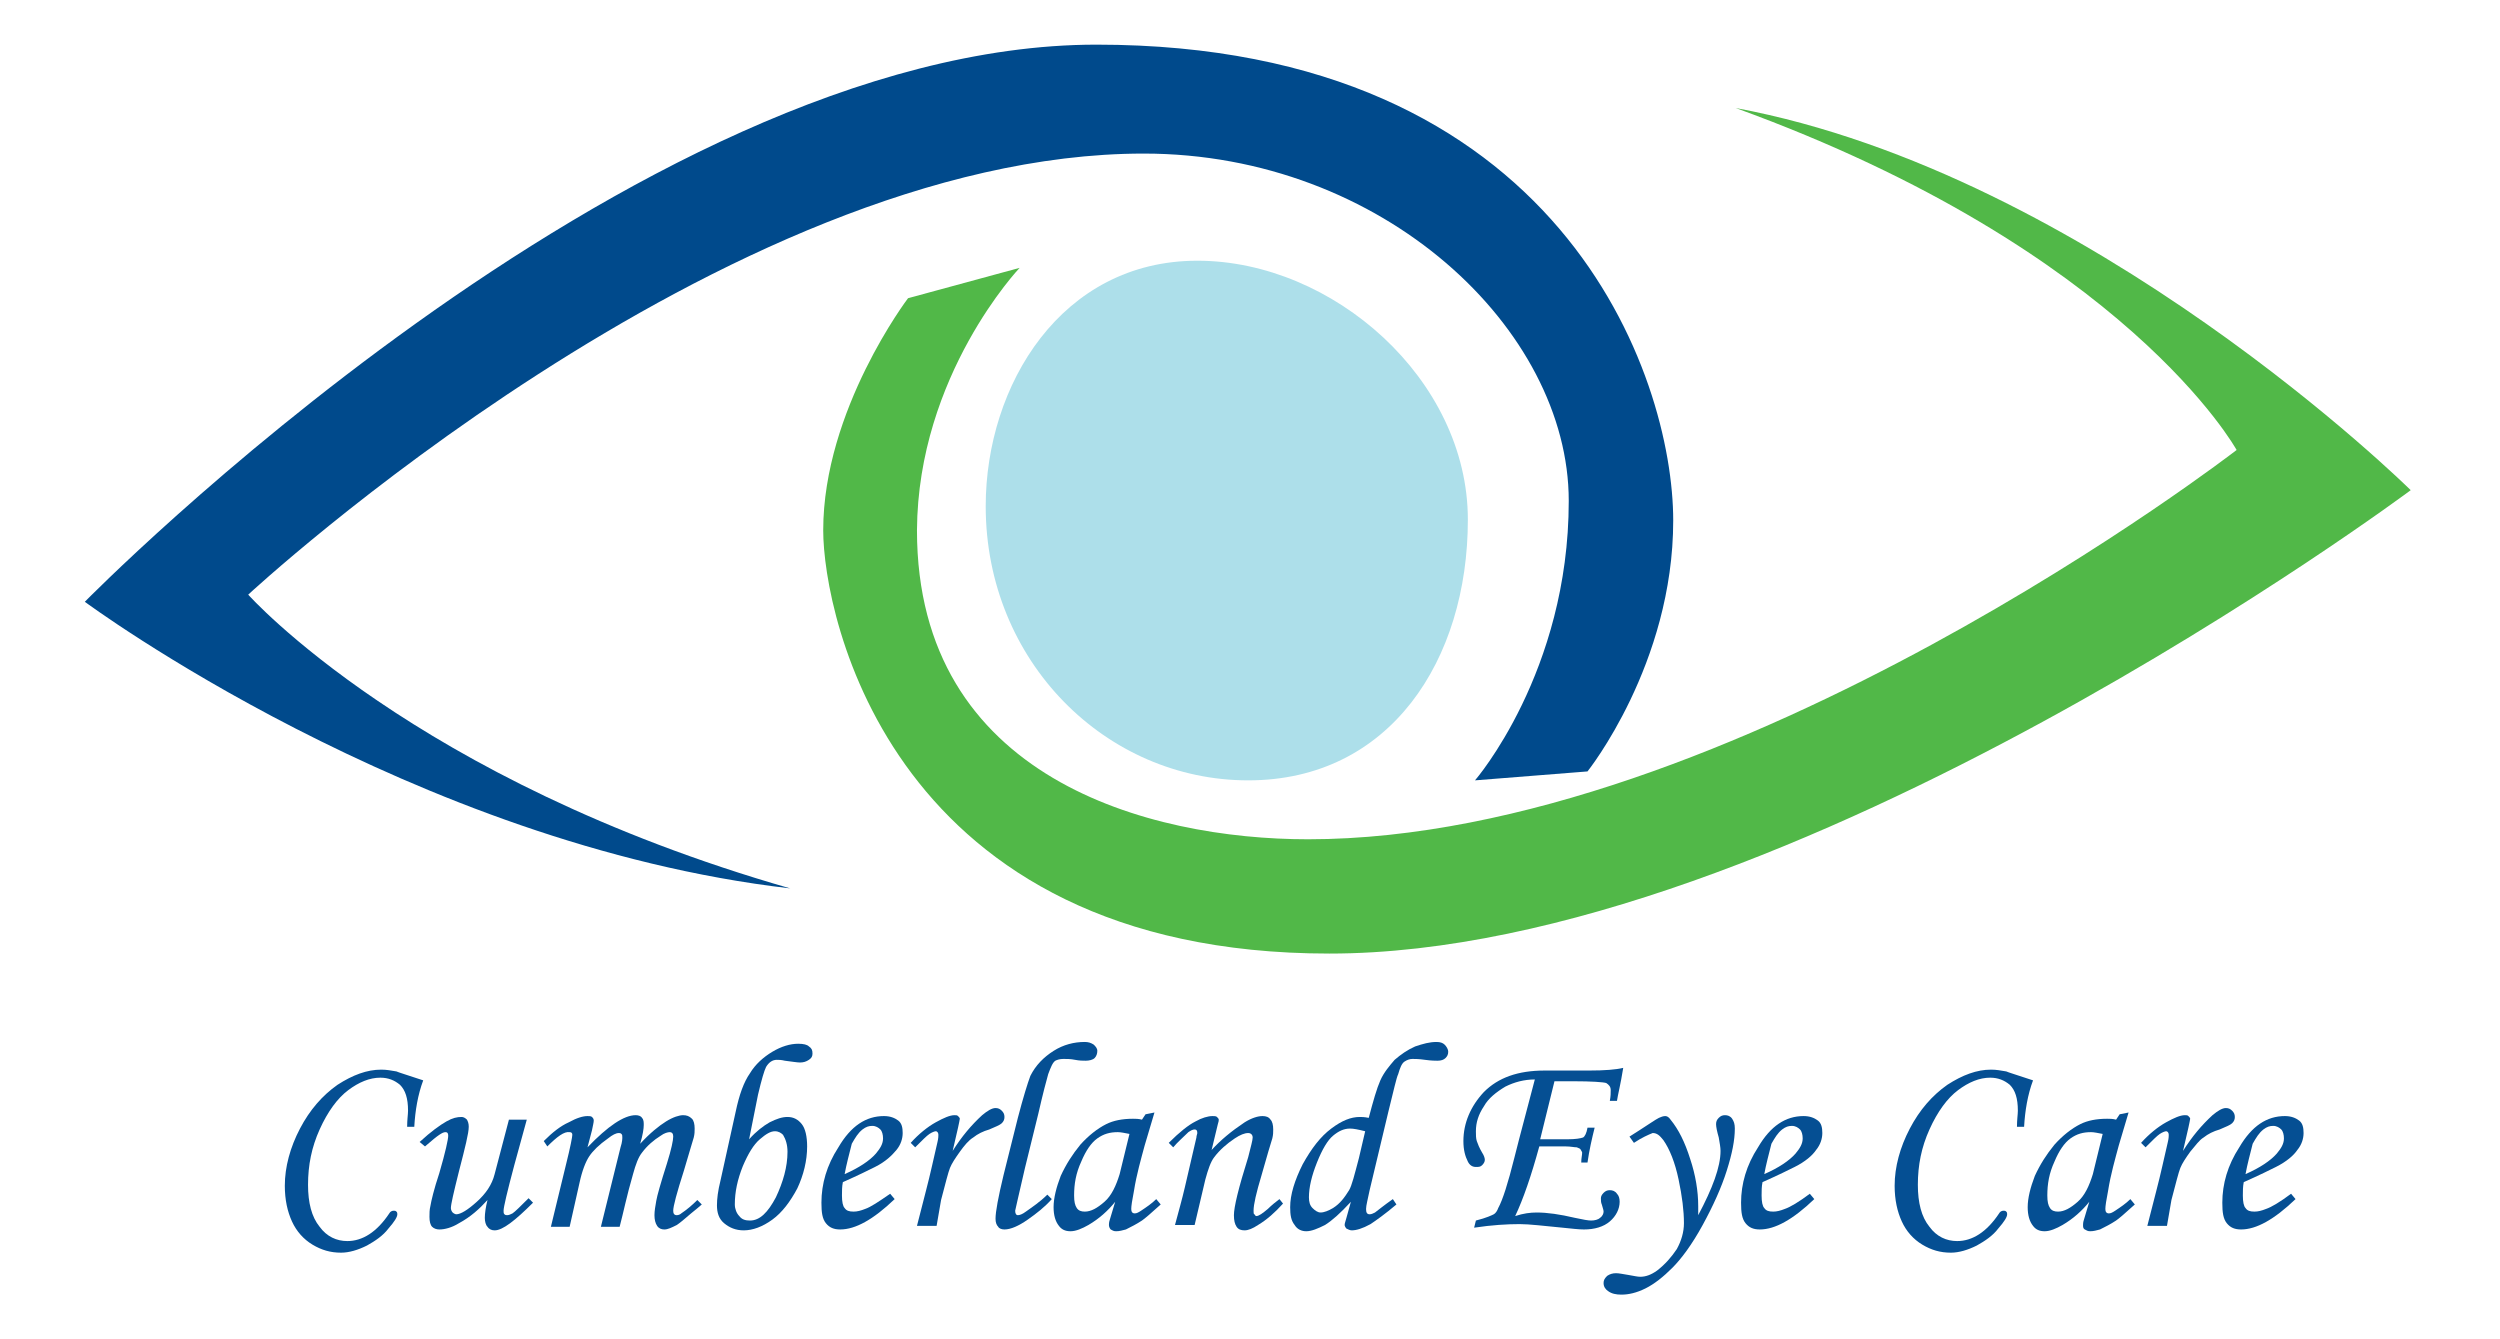 <?xml version="1.0" encoding="utf-8"?>
<svg xmlns="http://www.w3.org/2000/svg" id="Layer_1" style="enable-background:new 0 0 280 150;" version="1.1" viewBox="0 0 280 150" x="0px" y="0px">
<style type="text/css">
	.st0{fill:#ADDFEA;}
	.st1{fill:#51B848;}
	.st2{fill:#004A8C;}
	.st3{fill:#054F93;}
</style>
<path class="st0" d="M134.1,29.2c15.2,0,30.3,13.3,30.3,29s-8.7,29.2-24.6,29.2s-29.4-13.3-29.4-30.7&#xA;	C110.4,43.1,118.9,29.2,134.1,29.2z"/>
<path class="st1" d="M114.2,30l-12.5,3.4c0,0-9.5,12.5-9.5,26c0,9.5,7.6,47.4,56.7,47.4c51.5,0,121.1-51.9,121.1-51.9&#xA;	s-35.8-35.4-75.6-42.8c43.8,15.9,56.1,38.3,56.1,38.3s-56.4,43.6-104,43.6c-17.8,0-43.8-6.8-43.8-34.6C102.8,42,114.2,30,114.2,30z"/>
<path class="st2" d="M165.2,87.4l12.6-1c0,0,9.6-12,9.6-28.1S174.9,5,122.8,5S9.5,67.4,9.5,67.4s36.7,27.2,79,32.1&#xA;	C46.3,87.4,27.8,66.6,27.8,66.6s53.2-49.4,100.3-49.4c26.8,0,47.6,19.7,47.6,38.9S165.2,87.4,165.2,87.4z"/>
<g>
	<g>
		<path class="st3" d="M46.4,126.2h-0.8c0-0.8,0.1-1.4,0.1-1.8c0-1.4-0.3-2.3-0.9-2.9c-0.6-0.5-1.3-0.8-2.2-0.8&#xA;			c-1.2,0-2.4,0.5-3.6,1.4c-1.2,0.9-2.3,2.4-3.2,4.4c-0.9,2-1.3,4-1.3,6.2c0,2,0.4,3.6,1.3,4.7c0.8,1.1,1.9,1.6,3.1,1.6&#xA;			c1.7,0,3.3-1,4.7-3.1c0.1-0.2,0.3-0.3,0.5-0.3c0.1,0,0.2,0,0.3,0.1c0.1,0.1,0.1,0.2,0.1,0.3c0,0.3-0.3,0.8-1,1.6&#xA;			c-0.6,0.8-1.5,1.4-2.4,1.9c-1,0.5-2,0.8-2.9,0.8c-1.2,0-2.2-0.3-3.2-0.9c-1-0.6-1.8-1.5-2.3-2.6c-0.5-1.1-0.8-2.4-0.8-4&#xA;			c0-2.1,0.6-4.3,1.7-6.4c1.1-2.1,2.5-3.7,4.2-4.9c1.7-1.1,3.3-1.7,4.9-1.7c0.6,0,1.1,0.1,1.7,0.2c0.2,0.1,1.2,0.4,3,1&#xA;			C46.8,122.6,46.5,124.4,46.4,126.2z"/>
		<path class="st3" d="M57,125.4H59l-1.4,5.1c-0.8,3-1.2,4.7-1.2,5.1c0,0.2,0,0.3,0.1,0.4c0.1,0.1,0.2,0.1,0.3,0.1&#xA;			c0.2,0,0.4-0.1,0.6-0.2c0.3-0.2,0.9-0.8,1.8-1.7l0.5,0.5c-2,2-3.4,3.1-4.3,3.1c-0.3,0-0.6-0.1-0.8-0.4c-0.2-0.2-0.3-0.6-0.3-1&#xA;			c0-0.5,0.1-1.2,0.3-2c-0.9,1-1.9,1.9-3.2,2.6c-0.8,0.5-1.6,0.7-2.2,0.7c-0.3,0-0.6-0.1-0.8-0.3c-0.2-0.2-0.3-0.6-0.3-1.1&#xA;			c0-0.4,0-0.8,0.1-1.2c0.1-0.6,0.4-1.9,1-3.7c0.7-2.4,1-3.8,1-4.2c0-0.3-0.1-0.4-0.3-0.4c-0.2,0-0.4,0.1-0.7,0.3&#xA;			c-0.3,0.2-0.8,0.6-1.6,1.3l-0.6-0.5c1.3-1.2,2.3-1.9,3-2.3c0.7-0.4,1.2-0.5,1.7-0.5c0.2,0,0.4,0.1,0.6,0.3&#xA;			c0.1,0.2,0.2,0.4,0.2,0.8c0,0.7-0.4,2.3-1.1,5c-0.6,2.4-0.9,3.7-0.9,4.1c0,0.2,0.1,0.4,0.2,0.5c0.1,0.1,0.3,0.2,0.4,0.2&#xA;			c0.5,0,1.3-0.5,2.3-1.4c1-0.9,1.7-1.9,2-3.1L57,125.4z"/>
		<path class="st3" d="M61.3,128.4l-0.4-0.6c1-1,1.9-1.7,2.8-2.1c0.9-0.5,1.6-0.7,2.1-0.7c0.2,0,0.4,0,0.5,0.1&#xA;			c0.1,0.1,0.2,0.2,0.2,0.4c0,0.2-0.1,0.6-0.2,1.1c-0.2,0.8-0.4,1.5-0.5,1.9c2.3-2.4,4.1-3.6,5.4-3.6c0.3,0,0.6,0.1,0.7,0.3&#xA;			c0.2,0.2,0.2,0.5,0.2,0.8c0,0.4-0.1,1.1-0.4,2.1c1.1-1.2,2.1-2,2.9-2.5c0.8-0.5,1.5-0.7,1.9-0.7c0.4,0,0.7,0.1,1,0.4&#xA;			c0.2,0.2,0.3,0.6,0.3,1.1c0,0.3,0,0.6-0.1,1c-0.1,0.4-0.5,1.6-1.1,3.7c-0.8,2.5-1.2,4-1.2,4.5c0,0.3,0.1,0.5,0.4,0.5&#xA;			c0.2,0,0.4-0.1,0.5-0.2c0.6-0.4,1.2-0.9,1.8-1.5l0.5,0.5c-0.2,0.2-0.6,0.5-1.2,1c-0.8,0.7-1.3,1.1-1.6,1.3c-0.6,0.3-1,0.5-1.4,0.5&#xA;			c-0.3,0-0.6-0.1-0.8-0.4c-0.2-0.3-0.3-0.7-0.3-1.2c0-0.5,0.1-1,0.2-1.6c0.1-0.6,0.5-2,1.2-4.2c0.5-1.6,0.7-2.6,0.7-3&#xA;			c0-0.3-0.1-0.5-0.4-0.5c-0.2,0-0.6,0.1-1,0.4c-0.8,0.5-1.5,1.1-2.1,1.9c-0.4,0.5-0.7,1.3-1,2.4c-0.7,2.4-1.1,4.4-1.5,5.9h-2.1&#xA;			l2.2-8.9c0.2-0.6,0.2-1,0.2-1.1c0-0.2,0-0.3-0.1-0.4c-0.1-0.1-0.2-0.1-0.3-0.1c-0.3,0-0.7,0.2-1.2,0.6c-1,0.7-1.7,1.4-2.1,2&#xA;			c-0.4,0.6-0.8,1.6-1.1,3l-1.1,4.9h-2.1l1.7-7c0.5-2,0.7-3.1,0.7-3.3c0-0.2-0.1-0.3-0.3-0.3C63.2,126.7,62.4,127.3,61.3,128.4z"/>
		<path class="st3" d="M83.9,127.6c0.8-0.9,1.6-1.5,2.3-1.9c0.8-0.4,1.4-0.6,2-0.6c0.7,0,1.2,0.3,1.6,0.8s0.6,1.4,0.6,2.5&#xA;			c0,1.6-0.4,3.2-1.1,4.7c-0.8,1.5-1.7,2.7-2.8,3.5c-1.1,0.8-2.2,1.2-3.2,1.2c-0.9,0-1.6-0.3-2.2-0.8s-0.8-1.2-0.8-2&#xA;			c0-0.7,0.1-1.6,0.4-2.8l1.7-7.7c0.4-1.9,0.9-3.3,1.6-4.3c0.6-1,1.5-1.8,2.5-2.4c1-0.6,2-0.9,2.9-0.9c0.6,0,1,0.1,1.2,0.3&#xA;			c0.3,0.2,0.4,0.4,0.4,0.8c0,0.3-0.1,0.5-0.4,0.7s-0.6,0.3-1,0.3c-0.3,0-0.9-0.1-1.7-0.2c-0.4-0.1-0.7-0.1-0.9-0.1&#xA;			c-0.5,0-0.9,0.3-1.2,0.8c-0.2,0.4-0.5,1.4-0.9,3.1L83.9,127.6z M86.8,126.7c-0.5,0-1,0.3-1.7,0.9c-0.7,0.6-1.3,1.6-1.9,3&#xA;			c-0.6,1.5-0.9,2.9-0.9,4.3c0,0.5,0.2,1,0.5,1.3c0.3,0.4,0.7,0.5,1.2,0.5c1.1,0,2-0.9,2.9-2.6c0.8-1.7,1.3-3.4,1.3-5.1&#xA;			c0-0.8-0.2-1.4-0.5-1.9C87.5,126.9,87.2,126.7,86.8,126.7z"/>
		<path class="st3" d="M99.7,133.7l0.5,0.6c-2.4,2.3-4.4,3.4-6.1,3.4c-0.7,0-1.2-0.2-1.6-0.7c-0.4-0.5-0.5-1.2-0.5-2.3&#xA;			c0-2.1,0.6-4.2,1.9-6.2c1.4-2.4,3.1-3.5,5.1-3.5c0.7,0,1.2,0.2,1.6,0.5c0.4,0.3,0.5,0.8,0.5,1.4c0,0.6-0.2,1.3-0.7,1.9&#xA;			s-1.2,1.3-2.4,1.9c-0.6,0.3-1.8,0.9-3.6,1.7c-0.1,0.5-0.1,1-0.1,1.5c0,0.7,0.1,1.2,0.3,1.4c0.2,0.3,0.5,0.4,1,0.4&#xA;			c0.4,0,0.8-0.1,1.3-0.3C97.5,135.2,98.4,134.6,99.7,133.7z M94.6,131.5c1.6-0.7,2.8-1.5,3.5-2.3c0.5-0.6,0.8-1.1,0.8-1.7&#xA;			c0-0.4-0.1-0.8-0.3-1c-0.2-0.2-0.5-0.4-0.9-0.4c-0.4,0-0.7,0.1-1.1,0.4c-0.5,0.4-0.8,0.9-1.2,1.6&#xA;			C95.1,129.3,94.8,130.4,94.6,131.5z"/>
		<path class="st3" d="M104.9,137.3h-2.2l1-3.9c0.5-1.9,0.9-3.8,1.3-5.5c0.1-0.4,0.1-0.7,0.1-0.8c0-0.2-0.1-0.4-0.3-0.4&#xA;			c-0.1,0-0.4,0.1-0.7,0.3c-0.3,0.2-0.8,0.7-1.6,1.5l-0.5-0.5c0.9-1,1.9-1.8,2.8-2.3c0.9-0.5,1.6-0.8,2.1-0.8c0.2,0,0.3,0,0.4,0.1&#xA;			c0.1,0.1,0.2,0.2,0.2,0.3c0,0.1-0.1,0.5-0.2,1l-0.6,2.6c1-1.6,2.1-2.9,3.3-4c0.6-0.5,1.1-0.8,1.5-0.8c0.3,0,0.5,0.1,0.7,0.3&#xA;			c0.2,0.2,0.3,0.4,0.3,0.7c0,0.3-0.1,0.5-0.3,0.7c-0.2,0.2-0.7,0.4-1.4,0.7c-0.7,0.2-1.3,0.5-1.8,0.9c-0.5,0.3-1,0.9-1.5,1.6&#xA;			c-0.5,0.7-0.9,1.3-1.1,1.8c-0.2,0.5-0.5,1.7-1,3.6L104.9,137.3z"/>
		<path class="st3" d="M117.3,133.8l0.5,0.5c-0.8,0.9-1.7,1.6-2.7,2.3c-1,0.7-1.9,1.1-2.6,1.1c-0.3,0-0.6-0.1-0.7-0.3&#xA;			c-0.2-0.2-0.3-0.5-0.3-0.9c0-0.8,0.3-2.4,0.9-4.9l1.6-6.4c0.6-2.3,1.1-3.9,1.4-4.7c0.6-1.2,1.5-2.1,2.6-2.8c1.1-0.7,2.3-1,3.5-1&#xA;			c0.4,0,0.7,0.1,1,0.3c0.2,0.2,0.4,0.4,0.4,0.7c0,0.3-0.1,0.6-0.3,0.8c-0.2,0.2-0.6,0.3-1,0.3c-0.3,0-0.7,0-1.2-0.1&#xA;			c-0.5-0.1-0.9-0.1-1.3-0.1c-0.4,0-0.7,0.1-0.9,0.2c-0.3,0.2-0.5,0.7-0.8,1.5c-0.2,0.7-0.6,2.2-1.1,4.4l-1.5,6.1&#xA;			c-0.7,3.1-1.1,4.7-1.1,4.8c0,0.3,0.1,0.5,0.3,0.5c0.2,0,0.5-0.1,0.9-0.4C115.6,135.2,116.5,134.6,117.3,133.8z"/>
		<path class="st3" d="M128.3,124.8l1-0.2l-1.1,3.7c-0.4,1.5-0.9,3.2-1.2,5.1c-0.2,1-0.3,1.7-0.3,2s0.1,0.5,0.4,0.5&#xA;			c0.2,0,0.4-0.1,0.7-0.3c0.6-0.4,1.2-0.8,1.7-1.3l0.5,0.6c-1.1,1-1.8,1.6-2.1,1.8c-0.6,0.4-1.2,0.7-1.8,1c-0.4,0.1-0.7,0.2-1.1,0.2&#xA;			c-0.3,0-0.4-0.1-0.6-0.2c-0.1-0.1-0.2-0.3-0.2-0.5c0-0.1,0-0.3,0.1-0.6l0.6-2c-0.8,1-1.8,1.9-3,2.6c-0.7,0.4-1.4,0.7-2,0.7&#xA;			c-0.6,0-1-0.2-1.3-0.6c-0.4-0.5-0.6-1.2-0.6-2.1c0-1,0.3-2.2,0.8-3.5c0.6-1.3,1.3-2.4,2.2-3.5c0.9-1,1.9-1.8,2.9-2.3&#xA;			c0.8-0.4,1.8-0.6,3-0.6c0.3,0,0.6,0,1,0.1L128.3,124.8z M126.5,127c-0.5-0.1-1-0.2-1.3-0.2c-0.9,0-1.6,0.2-2.3,0.7&#xA;			c-0.7,0.5-1.3,1.4-1.8,2.6c-0.6,1.3-0.8,2.5-0.8,3.8c0,0.7,0.1,1.1,0.3,1.4c0.2,0.3,0.5,0.4,0.9,0.4c0.7,0,1.4-0.4,2.2-1.1&#xA;			c0.8-0.7,1.3-1.8,1.7-3.1L126.5,127z"/>
		<path class="st3" d="M131.4,128.5l-0.5-0.5c1.2-1.2,2.2-2,3-2.4c0.7-0.4,1.4-0.6,1.9-0.6c0.2,0,0.4,0,0.5,0.1&#xA;			c0.1,0.1,0.2,0.2,0.2,0.3c0,0.1,0,0.2-0.1,0.5l-0.7,2.9c1-1.1,2.2-2.1,3.7-3.1c0.8-0.5,1.5-0.7,2-0.7c0.4,0,0.7,0.1,0.9,0.4&#xA;			c0.2,0.2,0.3,0.6,0.3,1.1c0,0.3,0,0.6-0.1,1c-0.2,0.6-0.6,2-1.2,4.1c-0.6,2-0.9,3.3-0.9,4c0,0.2,0,0.4,0.1,0.4&#xA;			c0.1,0.1,0.1,0.2,0.2,0.2c0.3,0,0.7-0.3,1.3-0.8c0.4-0.4,0.9-0.8,1.3-1.1l0.4,0.5c-0.9,1-1.8,1.8-2.8,2.4&#xA;			c-0.6,0.4-1.1,0.6-1.5,0.6c-0.4,0-0.7-0.1-0.9-0.4c-0.2-0.3-0.3-0.7-0.3-1.3c0-0.9,0.5-3,1.6-6.5c0.3-1.2,0.5-1.9,0.5-2.2&#xA;			c0-0.3-0.2-0.5-0.5-0.5c-0.4,0-0.9,0.2-1.5,0.6c-0.9,0.6-1.7,1.3-2.3,2.1c-0.4,0.5-0.7,1.4-1,2.5l-1.2,5.1h-2.2&#xA;			c0.4-1.5,0.8-2.9,1.1-4.2l1.3-5.6c0-0.2,0.1-0.4,0.1-0.5c0-0.3-0.1-0.4-0.3-0.4c-0.2,0-0.4,0.1-0.7,0.3&#xA;			C132.5,127.4,131.9,127.9,131.4,128.5z"/>
		<path class="st3" d="M156,134.3l0.4,0.6c-1.3,1.1-2.3,1.8-2.9,2.2c-0.9,0.5-1.6,0.7-2.1,0.7c-0.2,0-0.4-0.1-0.6-0.2&#xA;			c-0.1-0.1-0.2-0.3-0.2-0.4c0-0.2,0.1-0.4,0.2-0.8l0.5-1.8c-1.2,1.3-2.1,2.1-2.9,2.6c-0.8,0.4-1.5,0.7-2.1,0.7&#xA;			c-0.5,0-1-0.2-1.3-0.7c-0.4-0.5-0.5-1.1-0.5-2c0-1.4,0.5-3,1.4-4.8c1-1.8,2-3.1,3.2-4c1.2-0.9,2.2-1.3,3.2-1.3c0.2,0,0.5,0,1,0.1&#xA;			c0.5-1.9,0.9-3.3,1.3-4.2c0.4-0.9,1-1.6,1.6-2.3c0.7-0.6,1.4-1.1,2.3-1.5c0.9-0.3,1.6-0.5,2.4-0.5c0.4,0,0.7,0.1,0.9,0.3&#xA;			c0.2,0.2,0.4,0.5,0.4,0.8c0,0.3-0.1,0.5-0.3,0.7c-0.2,0.2-0.5,0.3-0.9,0.3c-0.2,0-0.7,0-1.4-0.1c-0.7-0.1-1.1-0.1-1.4-0.1&#xA;			c-0.3,0-0.6,0.1-0.9,0.3c-0.3,0.2-0.5,0.7-0.7,1.4c-0.2,0.4-0.5,1.8-1.1,4.2l-2.1,8.8c-0.2,1-0.4,1.7-0.4,2.1&#xA;			c0,0.4,0.1,0.6,0.4,0.6c0.2,0,0.4-0.1,0.6-0.2C154.4,135.5,155,135,156,134.3z M152.9,126.7c-0.8-0.2-1.3-0.3-1.7-0.3&#xA;			c-0.7,0-1.3,0.3-1.9,0.8c-0.6,0.5-1.2,1.5-1.8,3c-0.6,1.5-0.9,2.8-0.9,3.9c0,0.5,0.1,0.9,0.4,1.2c0.3,0.3,0.6,0.5,0.9,0.5&#xA;			c0.4,0,0.9-0.2,1.4-0.5c0.8-0.5,1.3-1.2,1.8-2c0.3-0.5,0.6-1.7,1.1-3.6L152.9,126.7z"/>
		<path class="st3" d="M181.1,123.3h-0.8c0.1-0.5,0.1-0.9,0.1-1.2c0-0.4-0.2-0.6-0.5-0.8c-0.3-0.1-1.6-0.2-3.7-0.2l-2.1,0l-1.6,6.5&#xA;			h3c1,0,1.5-0.1,1.8-0.2c0.2-0.1,0.4-0.5,0.5-1.1h0.8c-0.3,1.2-0.6,2.5-0.8,3.9h-0.7c0-0.5,0.1-0.8,0.1-1.1c0-0.1-0.1-0.2-0.2-0.4&#xA;			c-0.1-0.1-0.2-0.1-0.4-0.2c-0.3,0-0.7-0.1-1.2-0.1h-3c-0.9,3.3-1.8,5.9-2.7,7.8c0.9-0.3,1.7-0.4,2.4-0.4c1.2,0,2.6,0.2,4.3,0.6&#xA;			c0.9,0.2,1.5,0.3,1.8,0.3c0.4,0,0.8-0.1,1-0.3c0.3-0.2,0.4-0.5,0.4-0.7c0-0.2-0.1-0.4-0.2-0.8c-0.1-0.2-0.1-0.5-0.1-0.7&#xA;			c0-0.2,0.1-0.4,0.3-0.6c0.2-0.2,0.4-0.3,0.7-0.3c0.3,0,0.6,0.1,0.8,0.4c0.2,0.2,0.3,0.5,0.3,0.9c0,0.8-0.4,1.6-1.1,2.2&#xA;			c-0.7,0.6-1.7,0.9-2.9,0.9c-0.6,0-1.4-0.1-2.4-0.2c-2.1-0.2-3.7-0.4-4.8-0.4c-1.4,0-3.1,0.1-5.1,0.4l0.2-0.8&#xA;			c1.2-0.3,1.8-0.6,2-0.7c0.2-0.1,0.4-0.4,0.5-0.7c0.5-0.9,1.1-2.8,1.8-5.6c0.7-2.8,1.5-5.7,2.3-8.8c-1.2,0-2.3,0.3-3.3,0.8&#xA;			c-1,0.6-1.9,1.3-2.4,2.2c-0.6,0.9-0.9,1.8-0.9,2.8c0,0.4,0,0.8,0.1,1.1c0.1,0.3,0.3,0.8,0.6,1.3c0.2,0.3,0.3,0.6,0.3,0.8&#xA;			c0,0.2-0.1,0.4-0.3,0.6c-0.2,0.2-0.4,0.2-0.7,0.2c-0.4,0-0.7-0.2-0.9-0.6c-0.3-0.6-0.5-1.3-0.5-2.3c0-2,0.8-3.9,2.3-5.5&#xA;			c1.6-1.6,3.8-2.4,6.8-2.4h5c1.7,0,3-0.1,3.8-0.3C181.5,121.5,181.2,122.6,181.1,123.3z"/>
		<path class="st3" d="M183,128l-0.5-0.7l1.1-0.7c1.1-0.7,1.8-1.2,2.2-1.4c0.2-0.1,0.5-0.2,0.7-0.2c0.2,0,0.4,0.1,0.6,0.4&#xA;			c0.9,1.1,1.6,2.5,2.2,4.4c0.6,1.8,0.9,3.6,0.9,5.3c0,0.2,0,0.6,0,1c1.6-3,2.5-5.4,2.5-7.2c0-0.4-0.1-0.9-0.2-1.5&#xA;			c-0.2-0.7-0.3-1.2-0.3-1.5c0-0.3,0.1-0.5,0.3-0.7c0.2-0.2,0.4-0.3,0.7-0.3c0.3,0,0.6,0.1,0.8,0.4c0.2,0.3,0.3,0.6,0.3,1.1&#xA;			c0,1.3-0.3,2.8-0.9,4.7c-0.6,1.9-1.5,3.9-2.7,6.1c-1.2,2.2-2.4,3.8-3.4,4.8c-1,1-2,1.8-3,2.3c-1,0.5-1.9,0.7-2.7,0.7&#xA;			c-0.6,0-1.1-0.1-1.5-0.4c-0.3-0.2-0.5-0.5-0.5-0.9c0-0.3,0.1-0.5,0.4-0.8c0.3-0.2,0.6-0.3,1-0.3c0.3,0,0.8,0.1,1.4,0.2&#xA;			c0.6,0.1,1,0.2,1.3,0.2c0.6,0,1.2-0.2,1.9-0.7c0.9-0.7,1.6-1.5,2.2-2.4c0.5-0.9,0.8-1.9,0.8-2.9c0-1.4-0.2-3-0.6-4.9&#xA;			c-0.4-1.9-1-3.4-1.7-4.4c-0.4-0.5-0.7-0.8-1.2-0.8C184.6,127.1,183.9,127.4,183,128z"/>
		<path class="st3" d="M202.7,133.7l0.5,0.6c-2.4,2.3-4.4,3.4-6.1,3.4c-0.7,0-1.2-0.2-1.6-0.7c-0.4-0.5-0.5-1.2-0.5-2.3&#xA;			c0-2.1,0.6-4.2,1.9-6.2c1.4-2.4,3.1-3.5,5.1-3.5c0.7,0,1.2,0.2,1.6,0.5c0.4,0.3,0.5,0.8,0.5,1.4c0,0.6-0.2,1.3-0.7,1.9&#xA;			c-0.4,0.6-1.2,1.3-2.4,1.9c-0.6,0.3-1.8,0.9-3.6,1.7c-0.1,0.5-0.1,1-0.1,1.5c0,0.7,0.1,1.2,0.3,1.4c0.2,0.3,0.5,0.4,1,0.4&#xA;			c0.4,0,0.8-0.1,1.3-0.3C200.5,135.2,201.5,134.6,202.7,133.7z M197.6,131.5c1.6-0.7,2.8-1.5,3.5-2.3c0.5-0.6,0.8-1.1,0.8-1.7&#xA;			c0-0.4-0.1-0.8-0.3-1c-0.2-0.2-0.5-0.4-0.9-0.4c-0.4,0-0.7,0.1-1.1,0.4c-0.5,0.4-0.8,0.9-1.2,1.6&#xA;			C198.1,129.3,197.8,130.4,197.6,131.5z"/>
		<path class="st3" d="M226.7,126.2h-0.8c0-0.8,0.1-1.4,0.1-1.8c0-1.4-0.3-2.3-0.9-2.9c-0.6-0.5-1.3-0.8-2.2-0.8&#xA;			c-1.2,0-2.4,0.5-3.6,1.4c-1.2,0.9-2.3,2.4-3.2,4.4c-0.9,2-1.3,4-1.3,6.2c0,2,0.4,3.6,1.3,4.7c0.8,1.1,1.9,1.6,3.1,1.6&#xA;			c1.7,0,3.3-1,4.7-3.1c0.1-0.2,0.3-0.3,0.5-0.3c0.1,0,0.2,0,0.3,0.1c0.1,0.1,0.1,0.2,0.1,0.3c0,0.3-0.3,0.8-1,1.6&#xA;			c-0.6,0.8-1.5,1.4-2.4,1.9c-1,0.5-2,0.8-2.9,0.8c-1.2,0-2.2-0.3-3.2-0.9c-1-0.6-1.8-1.5-2.3-2.6c-0.5-1.1-0.8-2.4-0.8-4&#xA;			c0-2.1,0.6-4.3,1.7-6.4c1.1-2.1,2.5-3.7,4.2-4.9c1.7-1.1,3.3-1.7,4.9-1.7c0.6,0,1.1,0.1,1.7,0.2c0.2,0.1,1.2,0.4,3,1&#xA;			C227.1,122.6,226.8,124.4,226.7,126.2z"/>
		<path class="st3" d="M237.4,124.8l1-0.2l-1.1,3.7c-0.4,1.5-0.9,3.2-1.2,5.1c-0.2,1-0.3,1.7-0.3,2s0.1,0.5,0.4,0.5&#xA;			c0.2,0,0.4-0.1,0.7-0.3c0.6-0.4,1.2-0.8,1.7-1.3l0.5,0.6c-1.1,1-1.8,1.6-2.1,1.8c-0.6,0.4-1.2,0.7-1.8,1c-0.4,0.1-0.7,0.2-1.1,0.2&#xA;			c-0.3,0-0.4-0.1-0.6-0.2s-0.2-0.3-0.2-0.5c0-0.1,0-0.3,0.1-0.6l0.6-2c-0.8,1-1.8,1.9-3,2.6c-0.7,0.4-1.4,0.7-2,0.7&#xA;			c-0.6,0-1-0.2-1.3-0.6c-0.4-0.5-0.6-1.2-0.6-2.1c0-1,0.3-2.2,0.8-3.5c0.6-1.3,1.3-2.4,2.2-3.5c0.9-1,1.9-1.8,2.9-2.3&#xA;			c0.8-0.4,1.8-0.6,3-0.6c0.3,0,0.6,0,1,0.1L237.4,124.8z M235.5,127c-0.5-0.1-1-0.2-1.3-0.2c-0.9,0-1.6,0.2-2.3,0.7&#xA;			c-0.7,0.5-1.3,1.4-1.8,2.6c-0.6,1.3-0.8,2.5-0.8,3.8c0,0.7,0.1,1.1,0.3,1.4c0.2,0.3,0.5,0.4,0.9,0.4c0.7,0,1.4-0.4,2.2-1.1&#xA;			c0.8-0.7,1.3-1.8,1.7-3.1L235.5,127z"/>
		<path class="st3" d="M242.7,137.3h-2.2l1-3.9c0.5-1.9,0.9-3.8,1.3-5.5c0.1-0.4,0.1-0.7,0.1-0.8c0-0.2-0.1-0.4-0.3-0.4&#xA;			c-0.1,0-0.4,0.1-0.7,0.3c-0.3,0.2-0.8,0.7-1.6,1.5l-0.5-0.5c0.9-1,1.9-1.8,2.8-2.3c0.9-0.5,1.6-0.8,2.1-0.8c0.2,0,0.3,0,0.4,0.1&#xA;			c0.1,0.1,0.2,0.2,0.2,0.3c0,0.1-0.1,0.5-0.2,1l-0.6,2.6c1-1.6,2.1-2.9,3.3-4c0.6-0.5,1.1-0.8,1.5-0.8c0.3,0,0.5,0.1,0.7,0.3&#xA;			c0.2,0.2,0.3,0.4,0.3,0.7c0,0.3-0.1,0.5-0.3,0.7c-0.2,0.2-0.7,0.4-1.4,0.7c-0.7,0.2-1.3,0.5-1.8,0.9c-0.5,0.3-0.9,0.9-1.5,1.6&#xA;			c-0.5,0.7-0.9,1.3-1.1,1.8c-0.2,0.5-0.5,1.7-1,3.6L242.7,137.3z"/>
		<path class="st3" d="M256.6,133.7l0.5,0.6c-2.4,2.3-4.4,3.4-6.1,3.4c-0.7,0-1.2-0.2-1.6-0.7c-0.4-0.5-0.5-1.2-0.5-2.3&#xA;			c0-2.1,0.6-4.2,1.9-6.2c1.4-2.4,3.1-3.5,5.1-3.5c0.7,0,1.2,0.2,1.6,0.5c0.4,0.3,0.5,0.8,0.5,1.4c0,0.6-0.2,1.3-0.7,1.9&#xA;			c-0.4,0.6-1.2,1.3-2.4,1.9c-0.6,0.3-1.8,0.9-3.6,1.7c-0.1,0.5-0.1,1-0.1,1.5c0,0.7,0.1,1.2,0.3,1.4c0.2,0.3,0.5,0.4,1,0.4&#xA;			c0.4,0,0.8-0.1,1.3-0.3C254.4,135.2,255.4,134.6,256.6,133.7z M251.5,131.5c1.6-0.7,2.8-1.5,3.5-2.3c0.5-0.6,0.8-1.1,0.8-1.7&#xA;			c0-0.4-0.1-0.8-0.3-1c-0.2-0.2-0.5-0.4-0.9-0.4c-0.4,0-0.7,0.1-1.1,0.4c-0.5,0.4-0.8,0.9-1.2,1.6&#xA;			C252,129.3,251.7,130.4,251.5,131.5z"/>
	</g>
</g>
</svg>